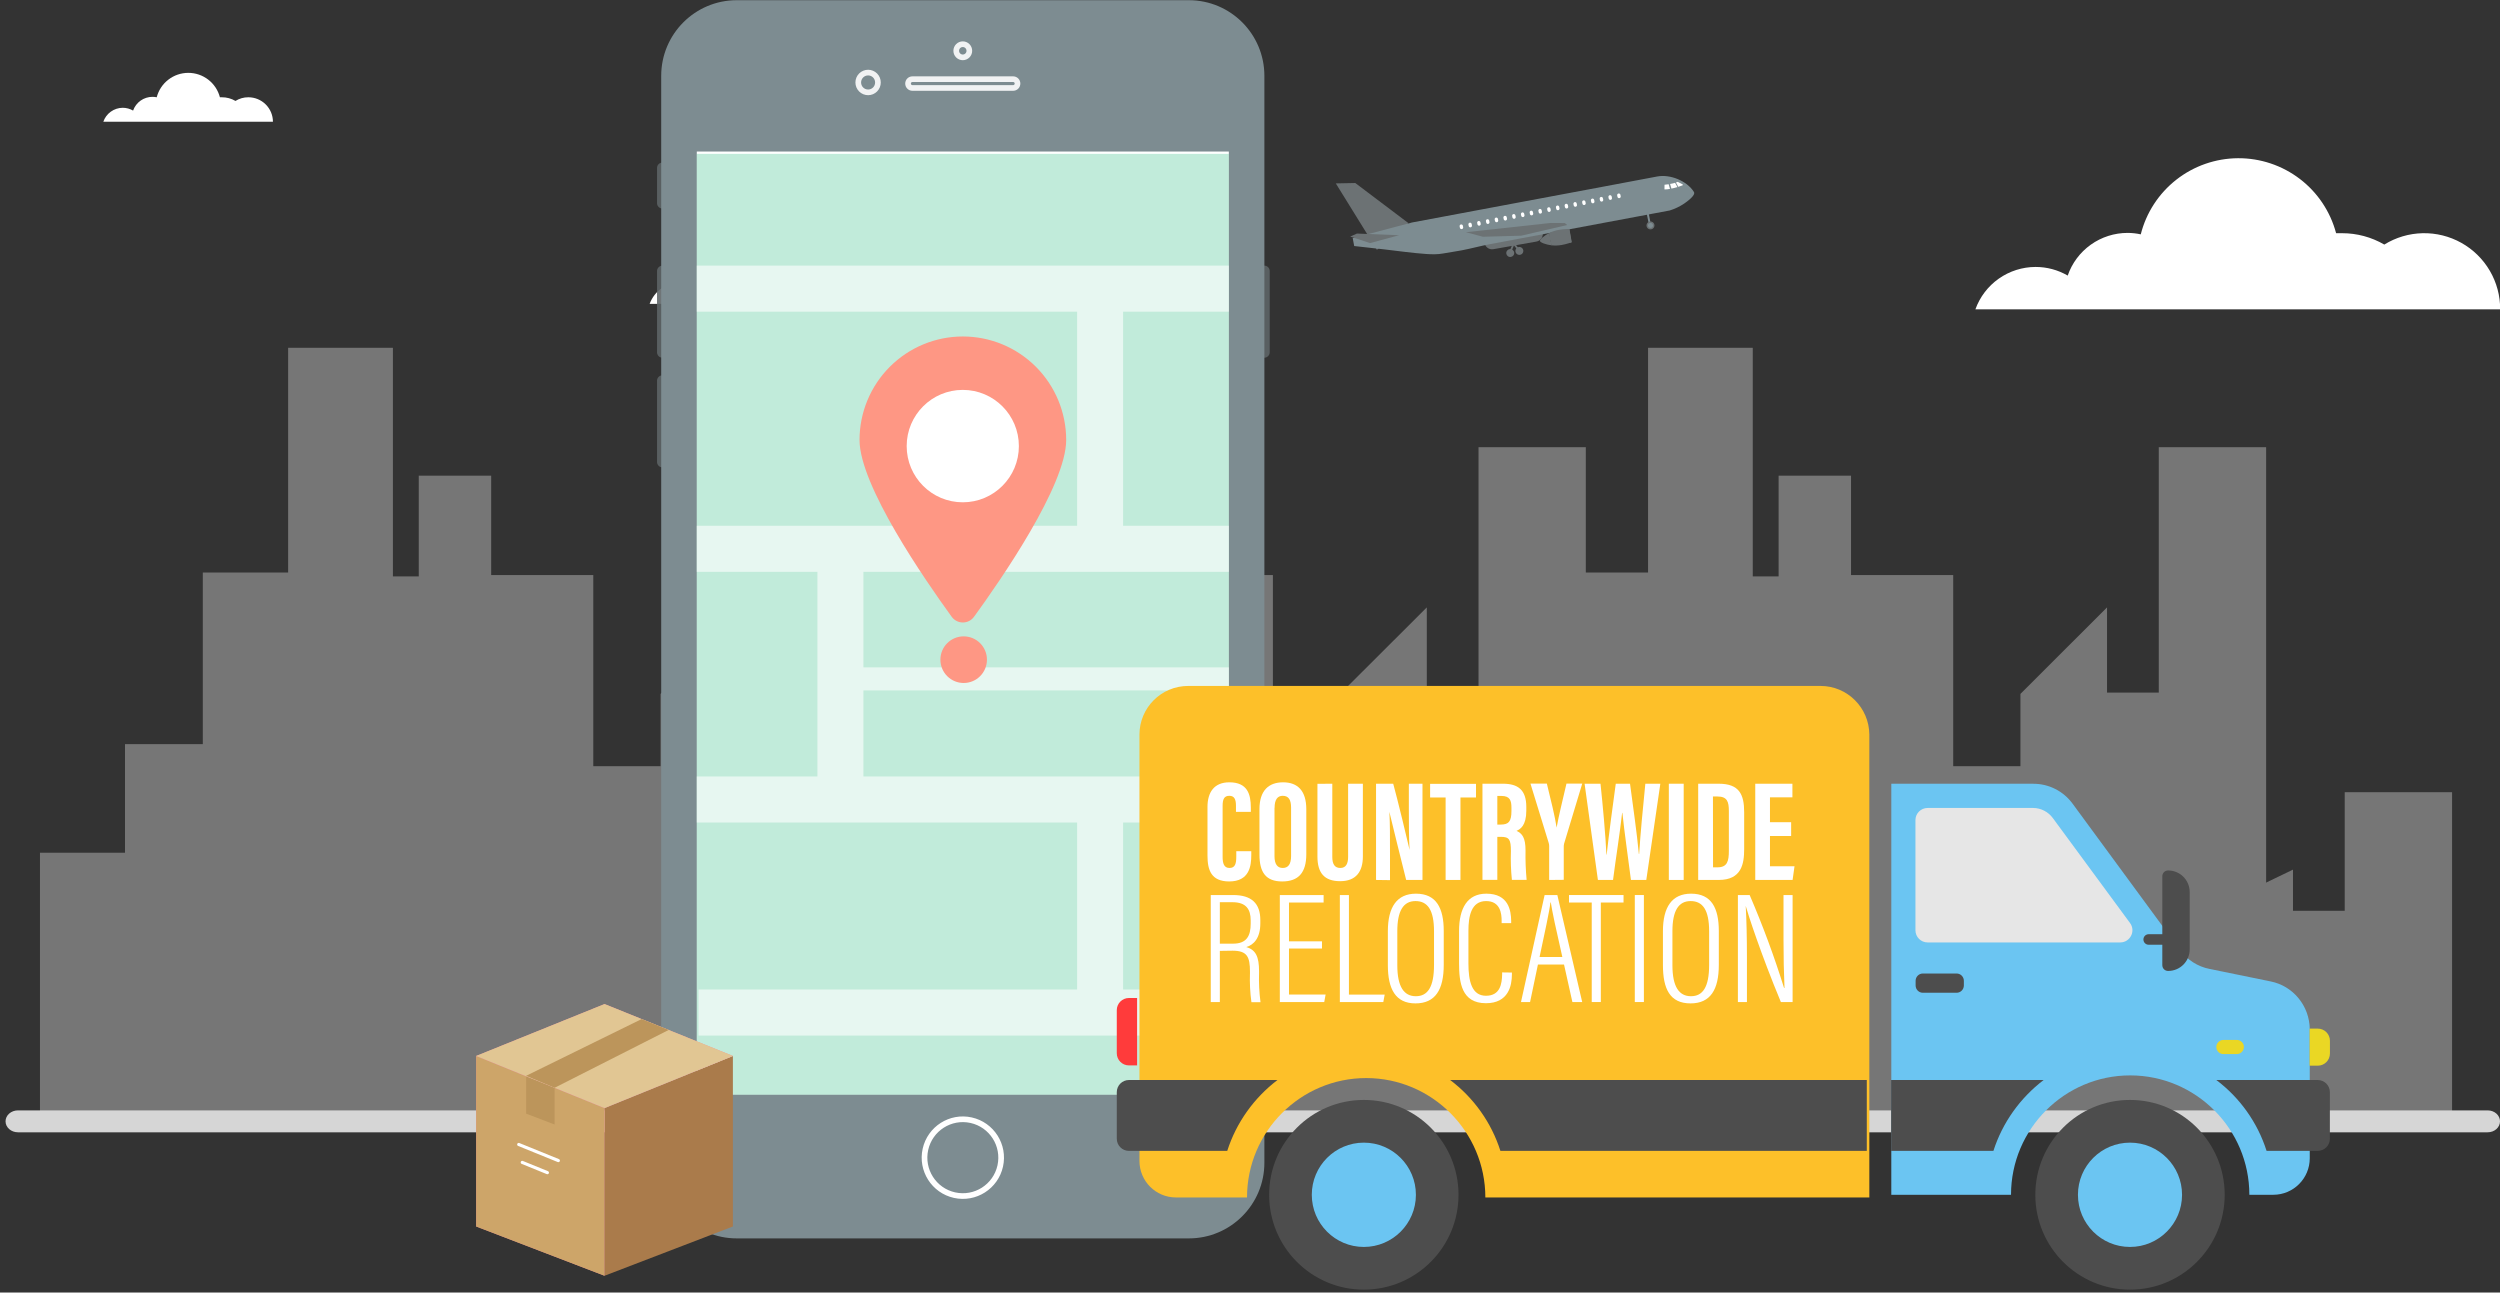 <svg width="441" height="228" viewBox="0 0 441 228" fill="none" xmlns="http://www.w3.org/2000/svg">
<rect x="0" y="0" width="441" height="228" fill="#333333" stroke="none"/>
<g clip-path="url(#clip0_2206_1350)">
<g opacity="0.47">
<g style="mix-blend-mode:lighten">
<g opacity="0.7">
<path d="M35.777 196.664V100.991H50.826V61.348H69.307V101.676H73.87V83.905H86.643V101.447H104.654V135.162H116.525V122.405L131.802 107.147V122.177H140.928V78.891H159.854V196.664H35.777Z" fill="white"/>
<path d="M7 196.664V150.428H22.049V131.27H40.529V150.759H45.092V142.171H57.866V150.649H75.876V166.942H87.747V160.777L103.025 153.403V160.666H112.151V139.747H131.076V196.664H7Z" fill="white"/>
<path d="M155.648 196.664V100.991H170.71V61.348H189.178V101.676H193.741V83.905H206.514V101.447H224.537V135.162H236.396V122.405L251.686 107.147V122.177H260.812V78.891H279.737V196.664H155.648Z" fill="white"/>
<path d="M275.656 196.664V100.991H290.718V61.348H309.186V101.676H313.749V83.905H326.522V101.447H344.545V135.162H356.404V122.405L371.681 107.147V122.177H380.807V78.891H399.745V196.664H275.656Z" fill="white"/>
<path d="M308.457 196.664V150.428H323.519V131.27H341.986V150.759H346.549V142.171H359.323V150.649H377.346V166.942H389.204V160.777L404.482 153.403V160.666H413.608V139.747H432.546V196.664H308.457Z" fill="white"/>
</g>
</g>
</g>
<path d="M359.074 47.09C361.065 47.087 363.021 47.613 364.743 48.613C365.499 46.416 366.924 44.51 368.817 43.161C370.711 41.811 372.979 41.086 375.305 41.085C376.087 41.086 376.867 41.171 377.631 41.339C378.594 37.519 380.802 34.127 383.906 31.696C387.011 29.265 390.836 27.934 394.78 27.91C398.725 27.887 402.566 29.174 405.699 31.568C408.831 33.962 411.079 37.328 412.088 41.136C412.444 41.136 412.787 41.136 413.143 41.136C415.759 41.134 418.33 41.826 420.591 43.142C422.623 41.883 424.955 41.191 427.345 41.138C429.735 41.084 432.096 41.671 434.182 42.837C436.268 44.003 438.003 45.706 439.207 47.769C440.412 49.831 441.04 52.179 441.029 54.566H348.461C349.245 52.381 350.685 50.491 352.584 49.153C354.484 47.815 356.75 47.094 359.074 47.09Z" fill="white"/>
<path d="M120.212 49.707C121.271 49.709 122.311 49.994 123.224 50.532C123.614 49.355 124.365 48.33 125.371 47.603C126.377 46.876 127.587 46.484 128.829 46.483C129.256 46.477 129.683 46.52 130.1 46.61C130.611 44.581 131.783 42.78 133.432 41.49C135.08 40.199 137.111 39.492 139.206 39.481C141.3 39.469 143.339 40.153 145.002 41.425C146.664 42.698 147.856 44.486 148.39 46.508H148.949C150.341 46.504 151.709 46.868 152.915 47.562C153.992 46.901 155.227 46.539 156.491 46.513C157.755 46.487 159.003 46.797 160.107 47.413C161.211 48.028 162.131 48.926 162.773 50.014C163.414 51.102 163.754 52.342 163.757 53.604H114.594C115.02 52.459 115.786 51.472 116.79 50.776C117.795 50.079 118.989 49.706 120.212 49.707Z" fill="white"/>
<path d="M21.646 19.012C22.288 19.015 22.919 19.185 23.476 19.507C23.724 18.799 24.186 18.185 24.798 17.75C25.411 17.316 26.144 17.083 26.895 17.082C27.147 17.082 27.398 17.108 27.645 17.159C27.965 15.926 28.686 14.834 29.695 14.054C30.703 13.274 31.943 12.852 33.218 12.852C34.494 12.852 35.733 13.274 36.742 14.054C37.75 14.834 38.471 15.926 38.792 17.159H39.135C39.979 17.154 40.809 17.378 41.537 17.806C42.218 17.377 43.007 17.153 43.812 17.159C44.959 17.159 46.06 17.613 46.872 18.422C47.685 19.231 48.143 20.329 48.146 21.474H18.227C18.471 20.761 18.931 20.141 19.544 19.7C20.156 19.259 20.891 19.019 21.646 19.012Z" fill="white"/>
<path d="M290.803 37.512L290.465 37.578L290.904 39.806L291.242 39.739L290.803 37.512Z" fill="#7D8C91"/>
<path d="M267.069 43.272L266.77 43.148L266.343 44.17L266.642 44.293L267.069 43.272Z" fill="#6C7274"/>
<path d="M267.696 44.103L267.953 43.906L267.277 43.03L267.02 43.226L267.696 44.103Z" fill="#6C7274"/>
<path d="M271.036 42.611L263.435 43.956C263.082 44.019 262.72 43.939 262.427 43.736C262.133 43.532 261.933 43.221 261.871 42.871L272.129 41.054C272.191 41.405 272.111 41.765 271.906 42.057C271.701 42.349 271.388 42.548 271.036 42.611Z" fill="#6C7274"/>
<path d="M248.451 39.363L242.887 44.067L235.637 32.352L239.073 32.283L248.451 39.363Z" fill="#6C7274"/>
<path d="M294.536 37.129L291.324 37.73L283.333 39.227L273.027 41.158L262.867 43.061C261.151 43.382 259.497 43.85 257.782 44.171C256.739 44.368 255.656 44.516 254.616 44.706C253.575 44.896 252.613 44.874 251.56 44.803C249.088 44.632 246.637 44.273 244.183 43.991L238.88 43.401L238.618 42.014L249.078 39.247L254.878 38.161L268.143 35.673L282.66 32.955C285.883 32.351 289.106 31.752 292.327 31.134C294.597 30.7 297.577 31.885 298.81 33.865C299.17 34.445 297.539 35.598 297.111 35.897C296.318 36.431 295.45 36.846 294.536 37.129Z" fill="#7D8C91"/>
<path d="M246.805 41.496L241.67 42.881L238.181 41.731L239.368 41.199L246.805 41.496Z" fill="#6C7274"/>
<path d="M276.406 40.408C275.927 40.416 275.449 40.462 274.978 40.547C274.404 40.645 273.847 40.821 273.321 41.07C273.291 41.493 273.329 42.231 273.695 43.277C274.277 43.337 274.865 43.319 275.442 43.222C275.915 43.141 276.38 43.023 276.835 42.87C276.969 42.825 277.096 42.779 277.219 42.731L276.815 40.405C276.687 40.409 276.548 40.405 276.406 40.408Z" fill="#6C7274"/>
<path d="M273.388 41.066C272.29 41.586 271.6 42.279 271.639 42.507C271.678 42.735 272.558 43.15 273.754 43.274C273.395 42.224 273.357 41.489 273.388 41.066Z" fill="#6C7274"/>
<path d="M276.871 42.874L276.441 40.406L276.851 40.409L277.256 42.735L276.871 42.874Z" fill="#6C7274"/>
<path d="M276.038 39.347L273.524 39.33L258.582 40.961L261.581 41.764L268.332 41.578L276.442 39.692L276.038 39.347Z" fill="#6C7274"/>
<path d="M268.716 44.269C268.716 44.407 268.673 44.542 268.596 44.656C268.518 44.77 268.408 44.859 268.279 44.911C268.151 44.963 268.009 44.976 267.874 44.949C267.738 44.921 267.613 44.854 267.516 44.756C267.419 44.657 267.353 44.533 267.327 44.397C267.301 44.262 267.316 44.122 267.37 43.995C267.424 43.867 267.515 43.759 267.63 43.683C267.746 43.607 267.882 43.567 268.021 43.568C268.207 43.57 268.384 43.645 268.514 43.776C268.644 43.907 268.717 44.085 268.716 44.269Z" fill="#6C7274"/>
<path d="M268.457 44.265C268.457 44.352 268.431 44.438 268.382 44.51C268.332 44.583 268.263 44.639 268.181 44.673C268.1 44.706 268.01 44.714 267.924 44.697C267.838 44.68 267.759 44.637 267.697 44.575C267.635 44.513 267.593 44.434 267.577 44.348C267.56 44.262 267.57 44.173 267.604 44.092C267.638 44.012 267.696 43.943 267.769 43.895C267.843 43.847 267.929 43.821 268.017 43.822C268.134 43.823 268.247 43.87 268.329 43.953C268.412 44.036 268.458 44.148 268.457 44.265Z" fill="#6C7274"/>
<path d="M291.845 39.773C291.844 39.911 291.802 40.045 291.725 40.16C291.647 40.274 291.537 40.363 291.408 40.415C291.28 40.467 291.138 40.48 291.003 40.452C290.867 40.425 290.742 40.358 290.645 40.26C290.548 40.161 290.482 40.037 290.456 39.901C290.43 39.766 290.445 39.626 290.499 39.498C290.553 39.371 290.643 39.263 290.759 39.187C290.875 39.111 291.011 39.071 291.15 39.072C291.336 39.073 291.513 39.148 291.644 39.279C291.774 39.411 291.847 39.588 291.845 39.773Z" fill="#6C7274"/>
<path d="M291.587 39.766C291.586 39.853 291.559 39.938 291.51 40.01C291.461 40.082 291.391 40.138 291.31 40.171C291.229 40.203 291.14 40.212 291.054 40.194C290.969 40.176 290.89 40.134 290.829 40.072C290.767 40.01 290.726 39.932 290.709 39.846C290.693 39.761 290.702 39.672 290.736 39.592C290.77 39.512 290.827 39.443 290.9 39.395C290.973 39.347 291.059 39.322 291.146 39.322C291.264 39.323 291.377 39.37 291.459 39.454C291.542 39.537 291.588 39.649 291.587 39.766Z" fill="#7D8C91"/>
<path d="M267.081 44.828C267.188 44.458 266.974 44.072 266.602 43.965C266.23 43.859 265.841 44.073 265.734 44.443C265.626 44.813 265.841 45.2 266.213 45.306C266.585 45.412 266.973 45.198 267.081 44.828Z" fill="#6C7274"/>
<path d="M266.616 44.994C266.827 44.872 266.9 44.603 266.777 44.392C266.655 44.182 266.384 44.11 266.172 44.232C265.961 44.354 265.888 44.624 266.011 44.834C266.133 45.044 266.404 45.116 266.616 44.994Z" fill="#6C7274"/>
<path d="M293.621 32.587L293.613 33.414C293.941 33.42 294.268 33.388 294.588 33.319L294.349 32.5C294.138 32.534 293.897 32.563 293.621 32.587Z" fill="white"/>
<path d="M296.792 32.513L295.951 32.079C295.85 32.128 295.744 32.169 295.635 32.2L296.054 32.952C296.279 32.883 296.521 32.802 296.781 32.704C296.8 32.697 296.817 32.684 296.829 32.668C296.842 32.652 296.849 32.632 296.85 32.612C296.851 32.591 296.846 32.571 296.836 32.553C296.826 32.536 296.81 32.522 296.792 32.513Z" fill="white"/>
<path d="M294.601 32.448L294.84 33.267C295.199 33.199 295.553 33.11 295.9 33L295.482 32.248C295.194 32.336 294.899 32.403 294.601 32.448Z" fill="white"/>
<path d="M285.66 34.956C285.584 34.969 285.506 34.952 285.443 34.908C285.379 34.865 285.335 34.799 285.32 34.724L285.27 34.471C285.257 34.396 285.274 34.318 285.318 34.254C285.362 34.191 285.429 34.147 285.505 34.133C285.581 34.119 285.659 34.136 285.723 34.18C285.787 34.223 285.83 34.289 285.845 34.365L285.895 34.617C285.908 34.693 285.891 34.771 285.847 34.834C285.803 34.898 285.736 34.941 285.66 34.956Z" fill="white"/>
<path d="M284.117 35.257C284.041 35.27 283.963 35.253 283.9 35.209C283.836 35.166 283.792 35.1 283.777 35.025L283.727 34.772C283.714 34.697 283.731 34.618 283.775 34.555C283.819 34.492 283.886 34.448 283.962 34.434C284.038 34.42 284.116 34.437 284.18 34.48C284.244 34.524 284.287 34.59 284.302 34.665L284.352 34.918C284.365 34.994 284.348 35.072 284.304 35.135C284.26 35.198 284.193 35.242 284.117 35.257Z" fill="white"/>
<path d="M282.574 35.561C282.498 35.574 282.42 35.557 282.357 35.514C282.293 35.471 282.249 35.404 282.234 35.33L282.184 35.077C282.171 35.001 282.188 34.923 282.232 34.86C282.276 34.796 282.343 34.753 282.419 34.738C282.495 34.725 282.573 34.742 282.637 34.785C282.701 34.828 282.745 34.895 282.759 34.97L282.809 35.223C282.822 35.298 282.805 35.376 282.761 35.44C282.717 35.503 282.65 35.547 282.574 35.561Z" fill="white"/>
<path d="M281.028 35.862C280.952 35.876 280.874 35.859 280.81 35.816C280.747 35.772 280.703 35.705 280.688 35.63L280.639 35.377C280.624 35.301 280.64 35.222 280.683 35.157C280.727 35.092 280.794 35.047 280.871 35.031C280.948 35.018 281.026 35.035 281.09 35.079C281.153 35.122 281.197 35.189 281.212 35.265L281.261 35.517C281.276 35.594 281.26 35.673 281.217 35.737C281.173 35.802 281.105 35.847 281.028 35.862Z" fill="white"/>
<path d="M279.484 36.167C279.408 36.18 279.33 36.163 279.266 36.12C279.203 36.077 279.159 36.01 279.144 35.935L279.094 35.682C279.081 35.607 279.099 35.529 279.142 35.466C279.186 35.403 279.252 35.359 279.328 35.344C279.404 35.331 279.483 35.348 279.546 35.391C279.61 35.435 279.654 35.502 279.668 35.577L279.718 35.828C279.731 35.904 279.713 35.981 279.67 36.044C279.626 36.108 279.56 36.152 279.484 36.167Z" fill="white"/>
<path d="M277.945 36.472C277.869 36.485 277.791 36.468 277.727 36.425C277.664 36.381 277.62 36.315 277.605 36.24L277.555 35.987C277.542 35.912 277.56 35.834 277.603 35.771C277.647 35.708 277.713 35.664 277.789 35.648C277.865 35.635 277.943 35.652 278.007 35.696C278.071 35.74 278.115 35.806 278.129 35.882L278.179 36.133C278.192 36.209 278.174 36.286 278.131 36.349C278.087 36.412 278.02 36.456 277.945 36.472Z" fill="white"/>
<path d="M276.396 36.78C276.319 36.793 276.241 36.776 276.177 36.733C276.114 36.689 276.07 36.622 276.055 36.547L276.006 36.295C275.991 36.219 276.007 36.14 276.05 36.075C276.094 36.01 276.162 35.965 276.238 35.949C276.314 35.936 276.393 35.953 276.456 35.996C276.52 36.039 276.564 36.106 276.579 36.181L276.628 36.434C276.643 36.51 276.627 36.59 276.584 36.654C276.54 36.719 276.472 36.764 276.396 36.78Z" fill="white"/>
<path d="M274.859 37.079C274.783 37.092 274.705 37.075 274.641 37.031C274.577 36.987 274.534 36.921 274.519 36.845L274.469 36.593C274.456 36.517 274.473 36.439 274.517 36.376C274.56 36.313 274.627 36.269 274.703 36.254C274.779 36.241 274.857 36.258 274.921 36.301C274.984 36.344 275.028 36.411 275.043 36.486L275.093 36.739C275.106 36.814 275.089 36.892 275.045 36.956C275.002 37.019 274.935 37.063 274.859 37.079Z" fill="white"/>
<path d="M273.316 37.382C273.24 37.395 273.162 37.378 273.098 37.335C273.035 37.291 272.991 37.225 272.976 37.15L272.926 36.897C272.913 36.822 272.93 36.744 272.974 36.681C273.018 36.617 273.084 36.574 273.16 36.559C273.236 36.546 273.314 36.563 273.377 36.606C273.441 36.649 273.485 36.715 273.5 36.791L273.55 37.043C273.563 37.119 273.546 37.196 273.502 37.26C273.459 37.323 273.392 37.367 273.316 37.382Z" fill="white"/>
<path d="M271.765 37.682C271.689 37.696 271.611 37.679 271.548 37.636C271.484 37.592 271.44 37.526 271.425 37.45L271.376 37.198C271.362 37.122 271.379 37.045 271.423 36.981C271.467 36.918 271.534 36.874 271.609 36.859C271.685 36.846 271.763 36.864 271.827 36.907C271.89 36.95 271.934 37.016 271.949 37.091L271.999 37.344C272.012 37.419 271.995 37.497 271.951 37.56C271.907 37.623 271.841 37.667 271.765 37.682Z" fill="white"/>
<path d="M270.222 37.987C270.146 38 270.068 37.983 270.005 37.94C269.941 37.897 269.897 37.83 269.882 37.755L269.833 37.503C269.819 37.427 269.836 37.349 269.88 37.286C269.924 37.223 269.991 37.179 270.066 37.164C270.142 37.151 270.22 37.168 270.284 37.212C270.347 37.255 270.391 37.321 270.406 37.396L270.456 37.648C270.469 37.724 270.452 37.802 270.409 37.865C270.365 37.928 270.298 37.972 270.222 37.987Z" fill="white"/>
<path d="M268.683 38.292C268.607 38.305 268.529 38.288 268.466 38.245C268.402 38.202 268.358 38.135 268.343 38.06L268.293 37.807C268.28 37.732 268.297 37.654 268.341 37.591C268.385 37.528 268.452 37.484 268.527 37.469C268.603 37.456 268.681 37.473 268.745 37.516C268.808 37.559 268.852 37.626 268.867 37.701L268.917 37.953C268.93 38.029 268.913 38.106 268.87 38.17C268.826 38.233 268.759 38.277 268.683 38.292Z" fill="white"/>
<path d="M267.134 38.592C267.058 38.605 266.98 38.589 266.916 38.545C266.853 38.502 266.809 38.436 266.794 38.36L266.744 38.108C266.729 38.031 266.745 37.952 266.789 37.887C266.832 37.822 266.9 37.777 266.977 37.762C267.053 37.749 267.131 37.767 267.194 37.81C267.258 37.854 267.302 37.92 267.317 37.995L267.367 38.248C267.382 38.324 267.366 38.403 267.322 38.468C267.278 38.532 267.211 38.577 267.134 38.592Z" fill="white"/>
<path d="M265.594 38.898C265.518 38.911 265.439 38.894 265.376 38.851C265.312 38.807 265.268 38.741 265.253 38.666L265.204 38.413C265.191 38.338 265.208 38.26 265.252 38.197C265.295 38.134 265.362 38.09 265.437 38.075C265.515 38.059 265.595 38.076 265.66 38.119C265.725 38.163 265.77 38.23 265.785 38.307L265.835 38.56C265.847 38.636 265.829 38.715 265.784 38.778C265.739 38.841 265.67 38.884 265.594 38.898Z" fill="white"/>
<path d="M264.05 39.202C263.975 39.215 263.897 39.198 263.833 39.154C263.77 39.111 263.726 39.045 263.71 38.97L263.661 38.718C263.648 38.642 263.665 38.565 263.709 38.501C263.752 38.438 263.819 38.394 263.894 38.379C263.97 38.366 264.049 38.383 264.112 38.427C264.176 38.47 264.22 38.537 264.235 38.612L264.284 38.863C264.297 38.939 264.28 39.016 264.236 39.08C264.193 39.143 264.126 39.187 264.05 39.202Z" fill="white"/>
<path d="M262.509 39.502C262.433 39.515 262.355 39.498 262.291 39.455C262.227 39.411 262.184 39.344 262.169 39.269L262.119 39.018C262.104 38.941 262.12 38.862 262.164 38.797C262.207 38.732 262.275 38.687 262.352 38.672C262.428 38.659 262.506 38.676 262.569 38.719C262.633 38.763 262.677 38.829 262.692 38.904L262.742 39.156C262.757 39.233 262.741 39.312 262.697 39.377C262.653 39.442 262.586 39.487 262.509 39.502Z" fill="white"/>
<path d="M260.965 39.809C260.889 39.822 260.81 39.805 260.747 39.761C260.683 39.717 260.639 39.651 260.624 39.575L260.575 39.323C260.562 39.248 260.579 39.17 260.623 39.107C260.666 39.044 260.733 39 260.808 38.984C260.884 38.971 260.962 38.989 261.026 39.032C261.089 39.075 261.133 39.141 261.148 39.216L261.198 39.469C261.211 39.545 261.194 39.623 261.151 39.686C261.107 39.749 261.04 39.794 260.965 39.809Z" fill="white"/>
<path d="M259.418 40.106C259.342 40.118 259.264 40.101 259.2 40.057C259.137 40.014 259.093 39.948 259.078 39.873L259.028 39.62C259.015 39.544 259.032 39.466 259.076 39.403C259.12 39.339 259.187 39.296 259.263 39.281C259.339 39.268 259.417 39.285 259.481 39.328C259.544 39.371 259.588 39.438 259.603 39.513L259.653 39.766C259.666 39.842 259.649 39.92 259.605 39.983C259.561 40.047 259.494 40.091 259.418 40.106Z" fill="white"/>
<path d="M257.875 40.412C257.798 40.427 257.718 40.411 257.653 40.368C257.588 40.325 257.542 40.258 257.527 40.181L257.477 39.928C257.464 39.853 257.481 39.775 257.525 39.711C257.569 39.648 257.636 39.604 257.712 39.59C257.788 39.577 257.866 39.593 257.93 39.637C257.994 39.68 258.037 39.746 258.052 39.822L258.102 40.074C258.115 40.149 258.099 40.225 258.057 40.288C258.014 40.351 257.949 40.396 257.875 40.412Z" fill="white"/>
</g>
<path d="M438.824 199.738H3.167C1.962 199.738 0.977 198.873 0.977 197.804C0.977 196.736 1.962 195.871 3.167 195.871H438.824C440.03 195.871 441 196.736 441 197.804C441 198.873 440.03 199.738 438.824 199.738Z" fill="#D6D6D6"/>
<g clip-path="url(#clip1_2206_1350)">
<path opacity="0.89" d="M116.859 36.792C116.604 36.792 116.36 36.691 116.18 36.51C116 36.33 115.898 36.085 115.898 35.83V29.637C115.898 29.51 115.922 29.384 115.97 29.267C116.018 29.149 116.088 29.042 116.177 28.952C116.267 28.862 116.373 28.791 116.49 28.742C116.607 28.693 116.733 28.668 116.859 28.668C116.987 28.667 117.113 28.692 117.231 28.74C117.348 28.788 117.455 28.86 117.545 28.95C117.635 29.04 117.707 29.147 117.755 29.265C117.803 29.383 117.828 29.51 117.827 29.637V35.83C117.827 35.957 117.802 36.082 117.753 36.2C117.704 36.317 117.633 36.423 117.543 36.513C117.453 36.602 117.346 36.673 117.229 36.721C117.112 36.769 116.986 36.793 116.859 36.792Z" fill="#5D6466"/>
<path opacity="0.89" d="M223.012 63.104C222.885 63.104 222.759 63.079 222.642 63.03C222.525 62.981 222.419 62.91 222.33 62.82C222.241 62.73 222.17 62.623 222.122 62.505C222.074 62.387 222.05 62.262 222.051 62.135V47.825C222.05 47.698 222.074 47.572 222.122 47.454C222.17 47.337 222.241 47.23 222.33 47.14C222.419 47.05 222.525 46.978 222.642 46.929C222.759 46.881 222.885 46.855 223.012 46.855C223.139 46.855 223.265 46.879 223.383 46.927C223.501 46.976 223.608 47.047 223.698 47.137C223.788 47.228 223.859 47.335 223.907 47.453C223.955 47.571 223.98 47.697 223.979 47.825V62.128C223.981 62.256 223.957 62.383 223.909 62.502C223.861 62.621 223.79 62.729 223.7 62.82C223.61 62.91 223.503 62.983 223.384 63.031C223.266 63.08 223.139 63.105 223.012 63.104Z" fill="#5D6466"/>
<path opacity="0.89" d="M116.859 63.104C116.733 63.104 116.607 63.079 116.49 63.03C116.373 62.981 116.267 62.91 116.177 62.82C116.088 62.73 116.018 62.623 115.97 62.505C115.922 62.387 115.898 62.262 115.898 62.135V47.825C115.898 47.698 115.922 47.572 115.97 47.454C116.018 47.337 116.088 47.23 116.177 47.14C116.267 47.05 116.373 46.978 116.49 46.929C116.607 46.881 116.733 46.855 116.859 46.855C116.987 46.855 117.113 46.879 117.231 46.927C117.348 46.976 117.455 47.047 117.545 47.137C117.635 47.228 117.707 47.335 117.755 47.453C117.803 47.571 117.828 47.697 117.827 47.825V62.128C117.828 62.256 117.805 62.383 117.757 62.502C117.709 62.621 117.638 62.729 117.548 62.82C117.458 62.91 117.35 62.983 117.232 63.031C117.114 63.08 116.987 63.105 116.859 63.104Z" fill="#5D6466"/>
<path opacity="0.89" d="M116.859 82.448C116.604 82.448 116.36 82.346 116.18 82.166C116 81.985 115.898 81.74 115.898 81.485V67.168C115.898 67.041 115.922 66.916 115.97 66.798C116.018 66.68 116.088 66.574 116.177 66.484C116.267 66.393 116.373 66.322 116.49 66.273C116.607 66.224 116.733 66.199 116.859 66.199C116.987 66.198 117.113 66.223 117.231 66.271C117.348 66.32 117.455 66.391 117.545 66.481C117.635 66.571 117.707 66.678 117.755 66.796C117.803 66.915 117.828 67.041 117.827 67.168V81.485C117.827 81.612 117.802 81.738 117.753 81.855C117.704 81.972 117.633 82.079 117.543 82.168C117.453 82.257 117.346 82.328 117.229 82.376C117.112 82.424 116.986 82.448 116.859 82.448Z" fill="#5D6466"/>
<path d="M209.715 0.035H129.959C122.602 0.035 116.637 6.011 116.637 13.383V205.105C116.637 212.477 122.602 218.452 129.959 218.452H209.715C217.073 218.452 223.038 212.477 223.038 205.105V13.383C223.038 6.011 217.073 0.035 209.715 0.035Z" fill="#7D8C91"/>
<path d="M207.372 216.683H132.313C125.386 216.683 119.77 210.82 119.77 203.577V15.355C119.77 8.113 125.386 2.25 132.313 2.25H207.385C214.312 2.25 219.929 8.113 219.929 15.355V203.577C219.915 210.82 214.279 216.683 207.372 216.683Z" fill="#7D8C91"/>
<path d="M207.373 214.838H132.314C128.95 214.799 125.739 213.423 123.387 211.014C121.035 208.605 119.734 205.358 119.77 201.988V17.381C119.734 14.011 121.035 10.764 123.387 8.355C125.739 5.946 128.95 4.57 132.314 4.531H207.386C210.75 4.57 213.96 5.946 216.312 8.355C218.664 10.764 219.965 14.011 219.93 17.381V201.988C219.947 203.658 219.637 205.315 219.015 206.865C218.394 208.414 217.474 209.826 216.308 211.019C215.142 212.212 213.752 213.163 212.219 213.819C210.686 214.474 209.039 214.82 207.373 214.838Z" fill="#7D8C91"/>
<path d="M216.765 26.73H122.914V193.104H216.765V26.73Z" fill="white"/>
<path opacity="0.3" d="M216.765 27.141H122.914V193.111H216.765V27.141Z" fill="#2FBD82"/>
<path opacity="0.61" d="M198.114 174.547V145.093H216.765V136.969H152.307V121.79H216.765V117.725H152.307V100.871H216.765V92.747H198.114V54.98H216.765V46.855H122.914V54.98H190.005V92.747H122.914V100.871H144.192V136.969H122.914V145.093H190.005V174.547H123.223V182.678H217.074V174.547H198.114Z" fill="white"/>
<path d="M188.076 77.61C188.076 85.64 176.533 102.319 171.817 108.801C171.591 109.112 171.295 109.365 170.953 109.54C170.611 109.715 170.233 109.806 169.848 109.806C169.464 109.806 169.086 109.715 168.744 109.54C168.401 109.365 168.105 109.112 167.88 108.801C163.177 102.319 151.621 85.64 151.621 77.61C151.623 72.768 153.544 68.125 156.962 64.702C160.38 61.279 165.015 59.355 169.848 59.355C174.681 59.355 179.317 61.279 182.735 64.702C186.153 68.125 188.074 72.768 188.076 77.61Z" fill="#FE9784"/>
<path d="M169.834 88.606C175.299 88.606 179.73 84.168 179.73 78.692C179.73 73.216 175.299 68.777 169.834 68.777C164.368 68.777 159.938 73.216 159.938 78.692C159.938 84.168 164.368 88.606 169.834 88.606Z" fill="white"/>
<path d="M169.992 120.479C172.259 120.479 174.097 118.638 174.097 116.366C174.097 114.095 172.259 112.254 169.992 112.254C167.725 112.254 165.887 114.095 165.887 116.366C165.887 118.638 167.725 120.479 169.992 120.479Z" fill="#FE9784"/>
<path d="M176.443 205.681C177.252 202.03 174.954 198.414 171.31 197.603C167.666 196.792 164.056 199.094 163.246 202.745C162.437 206.396 164.735 210.013 168.379 210.823C172.023 211.634 175.633 209.332 176.443 205.681Z" stroke="white" stroke-miterlimit="10"/>
<path opacity="0.89" d="M154.868 14.548C154.869 14.777 154.825 15.003 154.738 15.215C154.651 15.426 154.524 15.618 154.363 15.78C154.202 15.942 154.01 16.071 153.8 16.159C153.589 16.246 153.363 16.291 153.135 16.291C152.906 16.291 152.68 16.246 152.469 16.159C152.258 16.071 152.066 15.943 151.904 15.781C151.743 15.619 151.615 15.427 151.527 15.215C151.44 15.004 151.395 14.777 151.395 14.548C151.395 14.319 151.44 14.092 151.527 13.881C151.615 13.669 151.743 13.477 151.904 13.315C152.066 13.153 152.258 13.025 152.469 12.937C152.68 12.85 152.906 12.805 153.135 12.805C153.363 12.805 153.589 12.85 153.8 12.938C154.01 13.025 154.202 13.154 154.363 13.316C154.524 13.478 154.651 13.67 154.738 13.881C154.825 14.093 154.869 14.319 154.868 14.548Z" stroke="white" stroke-miterlimit="10"/>
<path opacity="0.89" d="M170.991 8.955C170.992 9.107 170.963 9.258 170.905 9.4C170.847 9.541 170.762 9.669 170.655 9.778C170.548 9.886 170.42 9.972 170.279 10.03C170.138 10.089 169.988 10.119 169.835 10.119C169.683 10.119 169.532 10.089 169.392 10.03C169.251 9.972 169.123 9.886 169.016 9.778C168.908 9.669 168.823 9.541 168.766 9.4C168.708 9.258 168.679 9.107 168.68 8.955C168.68 8.648 168.802 8.353 169.018 8.136C169.235 7.919 169.529 7.797 169.835 7.797C170.142 7.797 170.436 7.919 170.652 8.136C170.869 8.353 170.991 8.648 170.991 8.955Z" stroke="white" stroke-miterlimit="10"/>
<path opacity="0.89" d="M178.716 15.517H160.952C160.747 15.517 160.551 15.435 160.406 15.29C160.261 15.145 160.18 14.948 160.18 14.743C160.179 14.641 160.198 14.54 160.237 14.446C160.275 14.351 160.332 14.265 160.404 14.194C160.476 14.121 160.561 14.064 160.656 14.026C160.75 13.987 160.851 13.968 160.952 13.969H178.716C178.818 13.968 178.919 13.987 179.013 14.026C179.107 14.064 179.193 14.121 179.264 14.194C179.336 14.265 179.393 14.351 179.432 14.446C179.47 14.54 179.49 14.641 179.489 14.743C179.489 14.948 179.407 15.145 179.262 15.29C179.117 15.435 178.921 15.517 178.716 15.517Z" stroke="white" stroke-miterlimit="10"/>
<path d="M129.282 186.273V216.354L106.641 225.043V195.468L129.282 186.273Z" fill="#AA7B4B"/>
<path d="M84 186.273V216.354L106.641 225.043V195.468L84 186.273Z" fill="#F28393"/>
<path d="M84 186.273V216.354L106.641 225.043V195.468L84 186.273Z" fill="#CDA569"/>
<path d="M92.809 189.773V196.444L97.834 198.369V191.813L92.809 189.773Z" fill="#BC955B"/>
<path d="M106.641 177.117L84 186.271L106.641 195.466L129.283 186.271L106.641 177.117Z" fill="#F28393"/>
<path opacity="0.12" d="M106.641 177.117L84 186.271L106.641 195.466L129.283 186.271L106.641 177.117Z" fill="white"/>
<path d="M106.641 177.117L84 186.271L106.641 195.466L129.283 186.271L106.641 177.117Z" fill="#E1C693"/>
<path d="M98.491 204.727L91.504 201.887" stroke="white" stroke-width="0.56" stroke-miterlimit="10" stroke-linecap="round"/>
<path d="M96.556 206.855L92.129 205.051" stroke="white" stroke-width="0.56" stroke-miterlimit="10" stroke-linecap="round"/>
<path d="M97.834 191.884L117.949 181.687L113.186 179.762L92.809 189.771L97.834 191.884Z" fill="#BC955B"/>
</g>
<path d="M400.561 173.128L389.747 170.916C387.667 170.5 385.811 169.314 384.564 167.583L365.59 141.748C363.958 139.536 361.398 138.254 358.679 138.254H333.626V210.759H354.743C354.743 199.155 364.182 189.7 375.765 189.7C387.347 189.7 396.786 199.155 396.786 210.759H401.009C404.561 210.759 407.441 207.874 407.441 204.316V181.558C407.409 177.455 404.529 173.929 400.561 173.128Z" fill="#6BC5F2"/>
<path d="M375.734 227.493C384.958 227.493 392.436 220.002 392.436 210.761C392.436 201.52 384.958 194.029 375.734 194.029C366.51 194.029 359.032 201.52 359.032 210.761C359.032 220.002 366.51 227.493 375.734 227.493Z" fill="#4D4D4D"/>
<path d="M321.145 121H209.607C204.84 121 201 124.846 201 129.59V204.788C201 208.346 203.88 211.23 207.431 211.23H219.974C219.974 199.627 229.412 190.171 240.995 190.171C252.577 190.171 262.016 199.627 262.016 211.23H329.752V129.59C329.72 124.846 325.88 121 321.145 121Z" fill="#FDC029"/>
<path d="M220.726 150.15V150.824C220.726 152.763 220.398 155.488 216.815 155.488C213.665 155.472 213 153.509 213 150.912V142.352C213 139.739 214.186 138 216.855 138C220.061 138 220.646 140.108 220.646 142.464V143.218H218.025V142.152C218.025 141.03 217.761 140.38 216.847 140.38C215.933 140.38 215.669 140.998 215.669 142.16V151.136C215.669 152.25 215.885 153.108 216.879 153.108C217.873 153.108 218.081 152.363 218.081 151.096V150.15H220.726Z" fill="white"/>
<path d="M230.432 142.753V150.679C230.432 153.933 229.054 155.488 226.176 155.488C223.299 155.488 222.169 153.885 222.169 150.744V142.729C222.169 139.483 223.772 138 226.337 138C228.901 138 230.432 139.483 230.432 142.753ZM224.822 142.496V151.032C224.822 152.443 225.335 153.108 226.273 153.108C227.21 153.108 227.747 152.491 227.747 151V142.472C227.747 141.126 227.339 140.38 226.273 140.38C225.343 140.38 224.838 141.062 224.838 142.496H224.822Z" fill="white"/>
<path d="M235.017 138.249V151.161C235.017 152.403 235.418 153.109 236.436 153.109C237.454 153.109 237.806 152.307 237.806 151.161V138.249H240.411V151.073C240.411 153.758 239.201 155.441 236.404 155.441C233.607 155.441 232.396 153.982 232.396 151.089V138.265L235.017 138.249Z" fill="white"/>
<path d="M242.734 155.224V138.249H245.764C246.437 140.653 248.465 149.021 248.649 149.919C248.529 147.835 248.521 145.446 248.521 142.657V138.249H250.926V155.224H248.048C247.511 153.197 245.251 143.883 245.083 143.202C245.203 145.262 245.195 147.562 245.195 150.616V155.257L242.734 155.224Z" fill="white"/>
<path d="M255.006 140.676H252.272V138.271H260.367V140.676H257.626V155.223H255.006V140.676Z" fill="white"/>
<path d="M264.127 147.618V155.208H261.506V138.249H265.137C267.717 138.249 269.24 139.283 269.24 142.337V143.018C269.24 145.623 268.174 146.288 267.517 146.56C268.503 147.025 269.104 147.739 269.104 150.023C269.072 151.754 269.136 153.485 269.296 155.208H266.699C266.525 153.531 266.466 151.844 266.523 150.159C266.523 148.091 266.251 147.618 264.736 147.618H264.127ZM264.127 145.454H264.728C266.114 145.454 266.619 144.933 266.619 143.05V142.489C266.619 141.206 266.347 140.405 264.864 140.405H264.127V145.454Z" fill="white"/>
<path d="M273.273 155.224V149.221C273.273 149.025 273.24 148.83 273.177 148.644L269.971 138.225H272.864C273.545 140.982 274.323 144.14 274.587 145.991C274.94 143.987 275.701 140.926 276.326 138.225H279.108L275.902 148.836C275.855 149.047 275.836 149.262 275.846 149.477V155.2L273.273 155.224Z" fill="white"/>
<path d="M281.871 155.224L279.522 138.249H282.328C282.72 141.912 283.241 147.546 283.37 150.752H283.418C283.81 147.154 284.516 141.936 285.021 138.249H287.537C288.042 142.088 288.748 146.889 289.092 150.632H289.148C289.349 147.314 289.846 142.096 290.238 138.249H292.883L290.407 155.224H287.698C287.217 151.417 286.551 146.889 286.191 143.395H286.143C285.75 146.961 285.005 151.562 284.54 155.224H281.871Z" fill="white"/>
<path d="M297.003 138.249V155.224H294.382V138.249H297.003Z" fill="white"/>
<path d="M299.56 138.249H303.19C306.789 138.249 307.671 140.116 307.671 143.266V149.774C307.671 152.371 307.222 155.224 303.182 155.224H299.56V138.249ZM302.18 152.996H302.982C304.705 152.996 304.97 151.882 304.97 150.127V143.058C304.97 141.455 304.697 140.501 302.966 140.501H302.164L302.18 152.996Z" fill="white"/>
<path d="M315.958 147.466H312.223V152.812H316.551L316.214 155.216H309.626V138.249H316.182V140.653H312.223V145.038H315.958V147.466Z" fill="white"/>
<path d="M215.18 167.734V176.759H213.577V157.884H217.512C220.799 157.884 222.321 159.375 222.321 162.308V162.885C222.321 165.458 221.175 166.676 219.837 167.061C221.536 167.542 222.097 168.792 222.097 171.325V171.661C222.042 173.373 222.128 175.086 222.353 176.783H220.75C220.518 175.086 220.432 173.373 220.494 171.661V171.405C220.494 168.776 219.997 167.702 217.424 167.702L215.18 167.734ZM215.18 166.46H217.528C219.933 166.46 220.622 165.057 220.622 162.933V162.356C220.622 160.408 219.821 159.15 217.416 159.15H215.18V166.46Z" fill="white"/>
<path d="M233.197 167.325H227.378V175.436H233.838L233.597 176.759H225.759V157.884H233.485V159.206H227.378V166.051H233.197V167.325Z" fill="white"/>
<path d="M236.348 157.884H237.951V175.452H244.258L244.018 176.759H236.348V157.884Z" fill="white"/>
<path d="M254.677 164.232V170.195C254.677 174.571 253.202 176.999 249.683 176.999C246.165 176.999 244.818 174.443 244.818 170.267V164.272C244.818 159.992 246.421 157.644 249.78 157.644C253.362 157.644 254.677 160.176 254.677 164.232ZM246.485 164.232V170.267C246.485 174.082 247.672 175.733 249.755 175.733C251.839 175.733 252.961 174.13 252.961 170.211V164.296C252.961 160.489 251.815 158.95 249.691 158.95C247.567 158.95 246.485 160.649 246.485 164.264V164.232Z" fill="white"/>
<path d="M266.7 171.557V171.87C266.7 173.866 266.099 176.967 262.116 176.967C257.804 176.967 257.379 173.289 257.379 169.938V164.216C257.379 160.208 258.846 157.644 262.188 157.644C266.131 157.644 266.548 160.657 266.572 162.452V162.845H264.889V162.444C264.889 161.194 264.68 158.95 262.148 158.95C259.487 158.95 259.03 161.675 259.03 164.208V169.962C259.03 173.048 259.607 175.653 262.124 175.653C264.64 175.653 264.937 173.529 264.977 171.894V171.533L266.7 171.557Z" fill="white"/>
<path d="M271.292 170.138L269.906 176.759H268.303L272.47 157.884H274.715L279.099 176.759H277.368L275.893 170.138H271.292ZM275.596 168.816C274.474 163.903 273.777 160.681 273.568 159.198H273.496C273.336 160.673 272.446 164.744 271.581 168.816H275.596Z" fill="white"/>
<path d="M280.781 159.206H276.773V157.884H286.391V159.206H282.384V176.759H280.781V159.206Z" fill="white"/>
<path d="M289.982 157.884V176.759H288.379V157.884H289.982Z" fill="white"/>
<path d="M303.199 164.232V170.195C303.199 174.571 301.724 176.999 298.214 176.999C294.575 176.999 293.341 174.443 293.341 170.227V164.272C293.341 159.992 294.944 157.644 298.31 157.644C301.893 157.644 303.199 160.176 303.199 164.232ZM295.016 164.232V170.267C295.016 174.082 296.202 175.733 298.286 175.733C300.37 175.733 301.492 174.13 301.492 170.211V164.296C301.492 160.489 300.346 158.95 298.222 158.95C296.098 158.95 295.016 160.649 295.016 164.264V164.232Z" fill="white"/>
<path d="M306.564 176.759V157.884H308.64C310.946 163.238 312.971 168.709 314.708 174.274H314.788C314.667 171.597 314.611 168.864 314.611 165.802V157.884H316.214V176.759H314.146C310.564 168.143 308.36 161.282 307.943 159.799C308.087 162.108 308.159 165.41 308.159 168.808V176.759H306.564Z" fill="white"/>
<path d="M199.144 176.047C197.96 176.047 197 177.008 197 178.194V185.791C197 186.977 197.96 187.939 199.144 187.939H200.584V176.047H199.144Z" fill="#FF3B3B"/>
<path d="M408.856 187.986C410.04 187.986 411 187.025 411 185.839V183.595C411 182.409 410.04 181.447 408.856 181.447H407.416V187.986H408.856Z" fill="#EAD724"/>
<path d="M240.58 227.493C249.804 227.493 257.282 220.002 257.282 210.761C257.282 201.52 249.804 194.029 240.58 194.029C231.356 194.029 223.878 201.52 223.878 210.761C223.878 220.002 231.356 227.493 240.58 227.493Z" fill="#4D4D4D"/>
<path d="M240.583 219.961C245.655 219.961 249.766 215.843 249.766 210.762C249.766 205.681 245.655 201.562 240.583 201.562C235.512 201.562 231.4 205.681 231.4 210.762C231.4 215.843 235.512 219.961 240.583 219.961Z" fill="#6BC5F2"/>
<path d="M375.732 219.961C380.803 219.961 384.914 215.843 384.914 210.762C384.914 205.681 380.803 201.562 375.732 201.562C370.66 201.562 366.549 205.681 366.549 210.762C366.549 215.843 370.66 219.961 375.732 219.961Z" fill="#6BC5F2"/>
<path d="M329.301 190.514H255.807C259.934 193.623 263.07 197.982 264.67 203.015H329.301V190.514Z" fill="#4D4D4D"/>
<path d="M225.348 190.514H199.144C197.96 190.514 197 191.475 197 192.661V200.867C197 202.053 197.96 203.015 199.144 203.015H216.486C218.085 198.014 221.221 193.655 225.348 190.514Z" fill="#4D4D4D"/>
<path d="M408.847 190.514H390.961C395.088 193.623 398.224 197.982 399.824 203.015H408.847C410.031 203.015 410.99 202.053 410.99 200.867V192.661C410.99 191.475 410.031 190.514 408.847 190.514Z" fill="#4D4D4D"/>
<path d="M360.501 190.514H333.593V203.015H351.638C353.238 198.014 356.374 193.655 360.501 190.514Z" fill="#4D4D4D"/>
<path d="M394.576 185.943H392.209C391.537 185.943 390.961 185.398 390.961 184.692C390.961 184.019 391.505 183.442 392.209 183.442H394.576C395.248 183.442 395.824 183.987 395.824 184.692C395.824 185.366 395.248 185.943 394.576 185.943Z" fill="#EAD724"/>
<path d="M362.105 144.288C361.305 143.199 359.993 142.525 358.649 142.525H340.028C338.844 142.525 337.884 143.487 337.884 144.673V164.097C337.884 165.283 338.844 166.245 340.028 166.245H374.007C375.767 166.245 376.791 164.226 375.735 162.815L362.105 144.288Z" fill="#E6E6E6"/>
<path d="M345.145 175.124H339.194C338.49 175.124 337.914 174.547 337.914 173.842V173.009C337.914 172.304 338.49 171.727 339.194 171.727H345.145C345.849 171.727 346.425 172.304 346.425 173.009V173.842C346.425 174.547 345.849 175.124 345.145 175.124Z" fill="#4D4D4D"/>
<path d="M382.455 171.275C381.879 171.275 381.431 170.827 381.431 170.25V154.576C381.431 153.999 381.879 153.55 382.455 153.55C384.566 153.55 386.262 155.249 386.262 157.364V167.461C386.262 169.577 384.566 171.275 382.455 171.275Z" fill="#4D4D4D"/>
<path d="M379.026 166.654H382.833V164.795H379.026C378.514 164.795 378.098 165.212 378.098 165.724C378.098 166.237 378.514 166.654 379.026 166.654Z" fill="#4D4D4D"/>
<defs>
<clipPath id="clip0_2206_1350">
<rect width="434" height="185" fill="white" transform="translate(7 12.805)"/>
</clipPath>
<clipPath id="clip1_2206_1350">
<rect width="140" height="225" fill="white" transform="translate(84 0.035)"/>
</clipPath>
</defs>
</svg>
